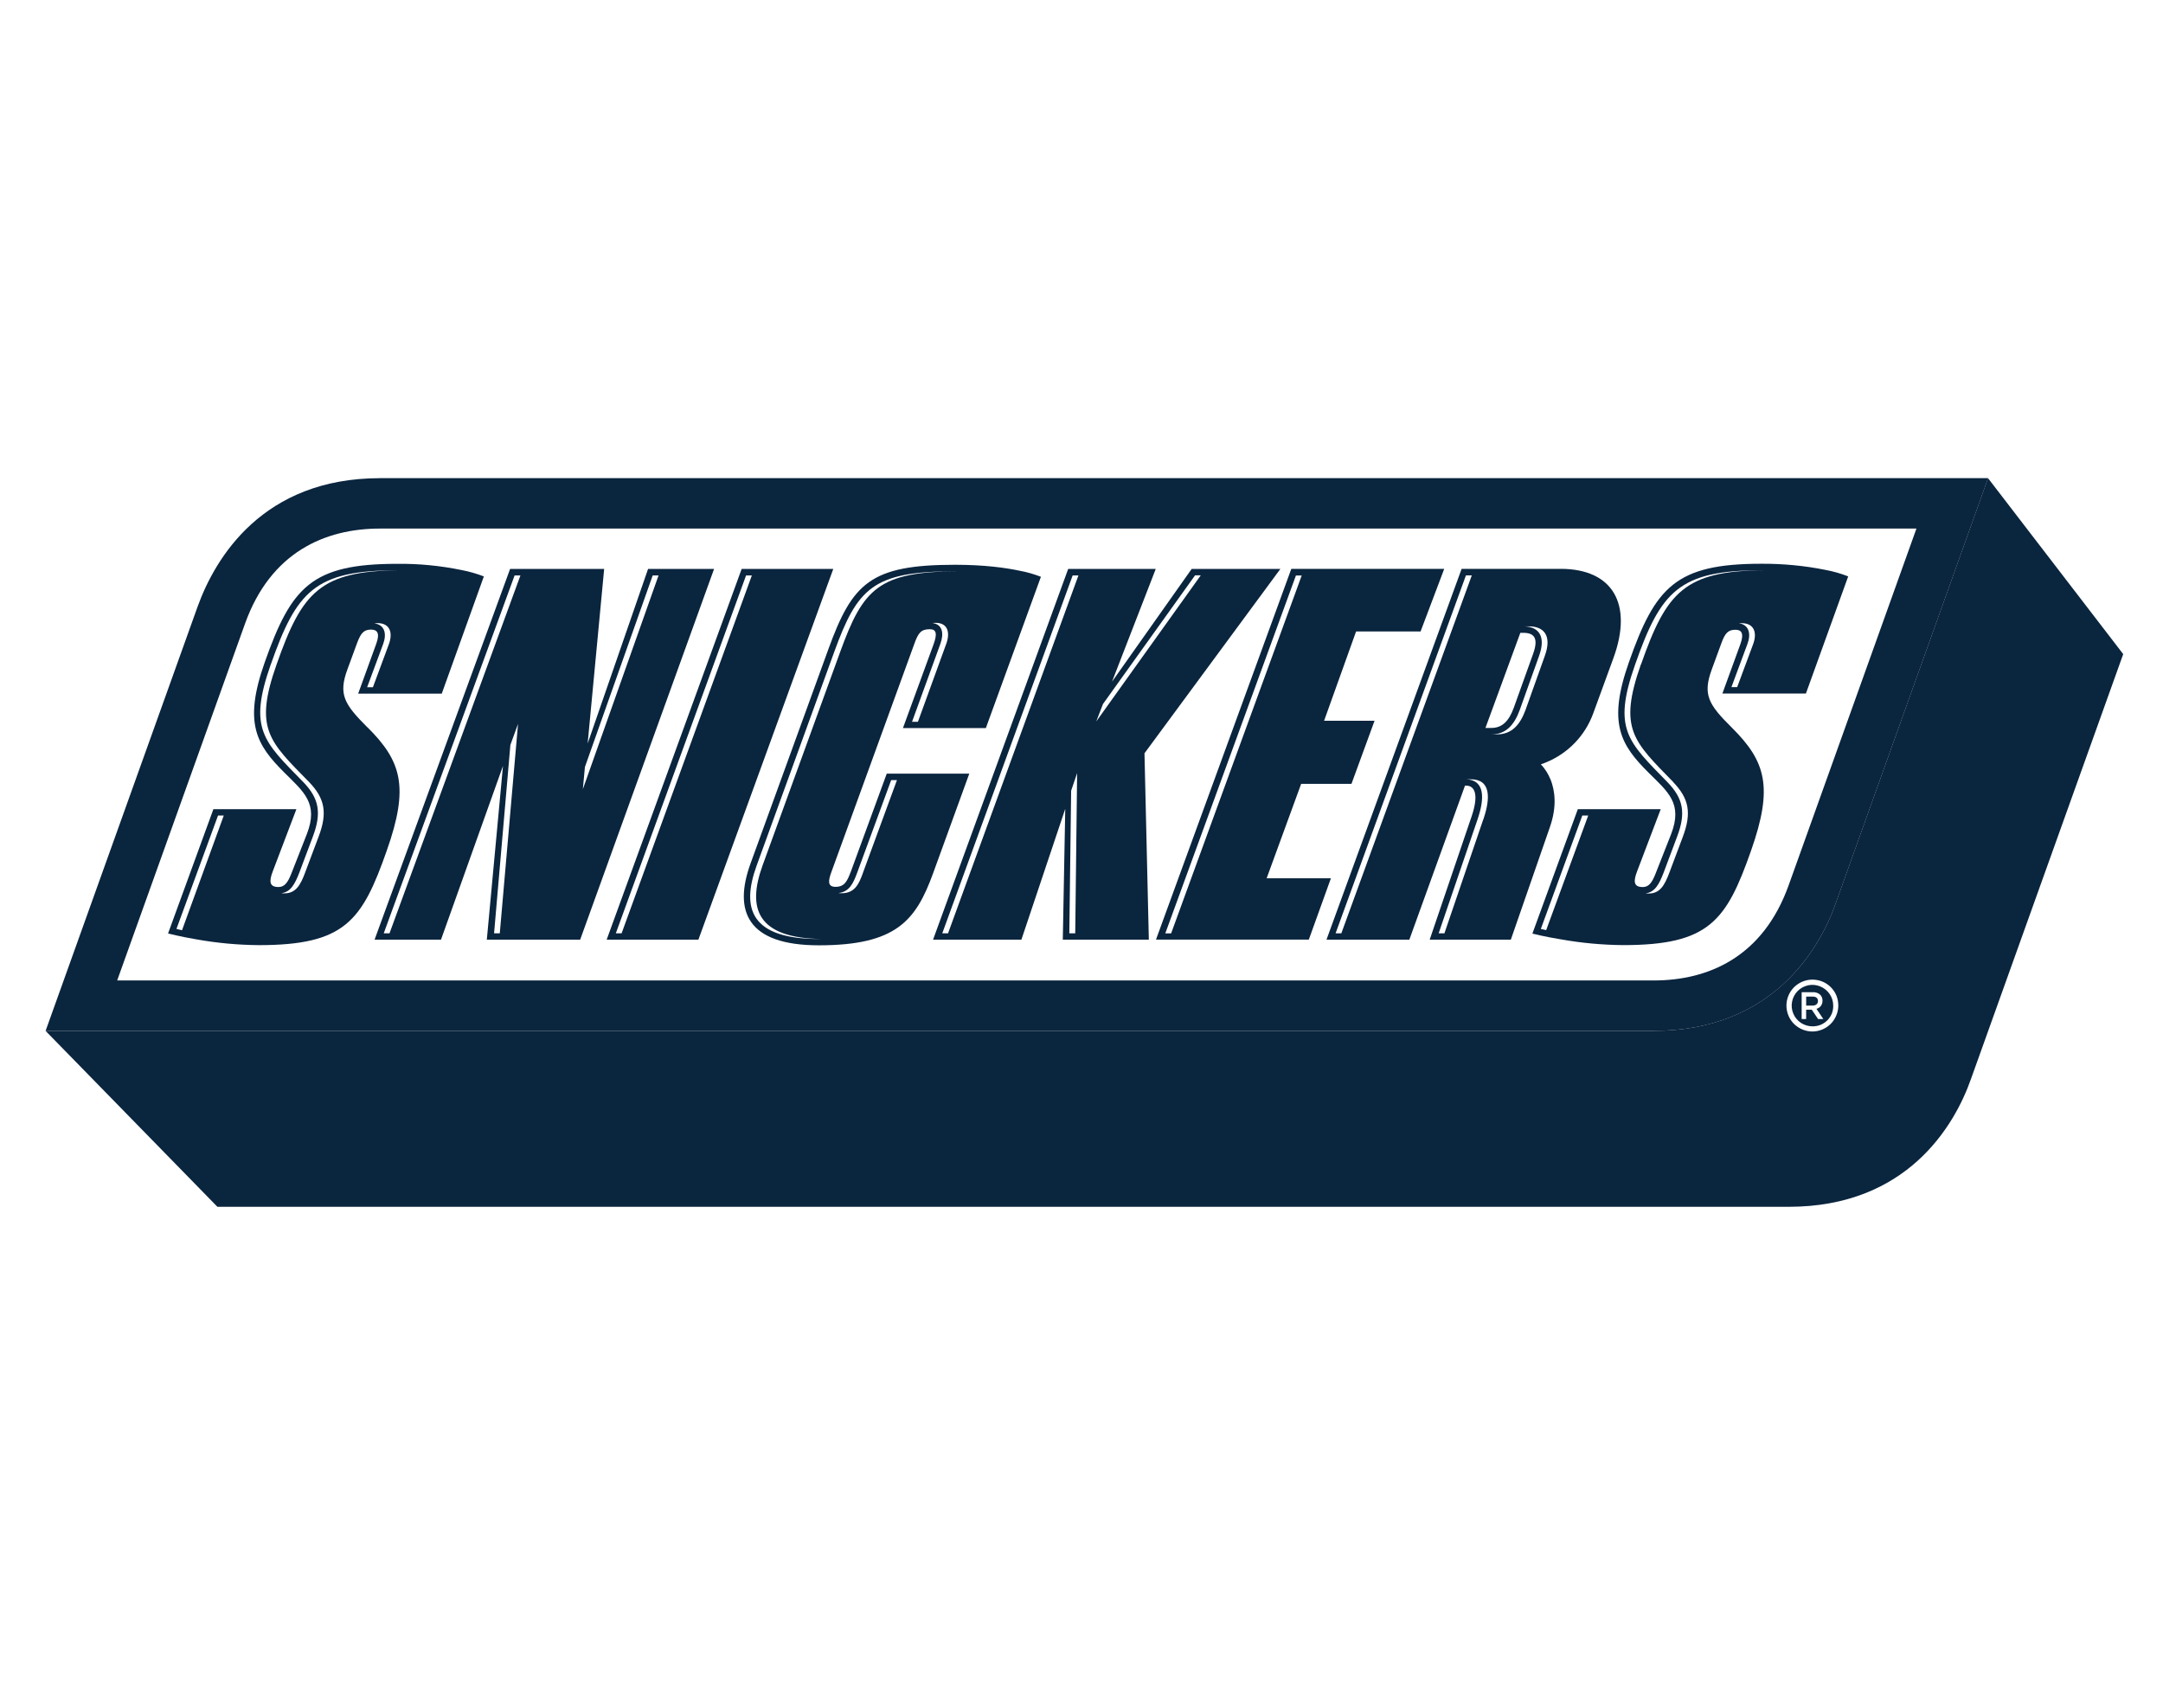 <svg width="76" height="60" viewBox="0 0 76 60" fill="none" xmlns="http://www.w3.org/2000/svg">
<g clip-path="url(#clip0_432_97826)">
<mask id="mask0_432_97826" style="mask-type:luminance" maskUnits="userSpaceOnUse" x="0" y="0" width="76" height="60">
<path d="M76 0H0V60H76V0Z" fill="white"/>
</mask>
<g mask="url(#mask0_432_97826)">
<path d="M13.352 16.8C9.23 16.8 7.559 19.604 6.942 21.317L1.602 36.219H58.103C62.238 36.219 63.927 33.394 64.514 31.702L69.854 16.8H13.352ZM62.846 31.106C61.947 33.613 60.043 34.448 58.103 34.448H4.117L8.609 21.913C9.506 19.406 11.413 18.571 13.352 18.571H67.337L62.846 31.106Z" fill="#0A253E"/>
<path d="M63.877 35.171C63.877 35.069 63.81 35.014 63.691 35.014H63.462V35.331H63.693C63.805 35.329 63.877 35.267 63.877 35.171Z" fill="#0A253E"/>
<path d="M69.852 16.8L64.512 31.702C63.928 33.391 62.236 36.218 58.101 36.218H1.6L7.639 42.4H62.852C66.986 42.4 68.675 39.575 69.262 37.883L74.602 22.982L69.852 16.8ZM64.438 35.834C64.338 35.984 64.197 36.101 64.03 36.17C63.863 36.24 63.679 36.259 63.503 36.223C63.326 36.187 63.164 36.101 63.035 35.975C62.909 35.848 62.821 35.686 62.787 35.507C62.751 35.331 62.77 35.147 62.84 34.98C62.909 34.813 63.026 34.672 63.176 34.572C63.326 34.472 63.503 34.419 63.682 34.419C63.801 34.419 63.92 34.441 64.03 34.486C64.14 34.531 64.243 34.598 64.326 34.682C64.41 34.765 64.479 34.868 64.524 34.977C64.569 35.087 64.591 35.206 64.591 35.326C64.591 35.507 64.538 35.681 64.438 35.832V35.834Z" fill="#0A253E"/>
<path d="M63.957 34.657C63.824 34.603 63.678 34.588 63.537 34.617C63.397 34.646 63.265 34.715 63.165 34.817C63.063 34.92 62.996 35.049 62.967 35.192C62.938 35.333 62.955 35.481 63.01 35.612C63.065 35.745 63.158 35.858 63.28 35.939C63.399 36.017 63.54 36.06 63.685 36.06C63.781 36.06 63.876 36.044 63.967 36.008C64.055 35.972 64.136 35.917 64.205 35.85C64.272 35.781 64.327 35.7 64.363 35.612C64.399 35.524 64.415 35.426 64.413 35.33C64.413 35.187 64.37 35.046 64.289 34.927C64.208 34.808 64.093 34.715 63.962 34.66L63.957 34.657ZM63.881 35.803L63.659 35.474H63.461V35.803H63.304V34.86H63.704C63.752 34.858 63.8 34.865 63.843 34.882C63.888 34.898 63.929 34.922 63.962 34.956C64.012 35.011 64.038 35.085 64.036 35.158C64.038 35.223 64.019 35.287 63.981 35.34C63.943 35.392 63.886 35.428 63.824 35.445L64.065 35.803H63.879H63.881Z" fill="#0A253E"/>
<path d="M22.771 19.989L20.648 26.123L21.228 19.989H17.923L13.161 33.015H15.495L17.673 26.91L17.105 33.015H20.385L25.09 19.989H22.771ZM17.563 32.791H17.36L17.933 26.173L18.202 25.433L17.561 32.789L17.563 32.791ZM13.686 32.791H13.483L18.081 20.218H18.286L13.686 32.791ZM20.552 26.948L22.933 20.218H23.139L20.479 27.728L20.552 26.948Z" fill="#0A253E"/>
<path d="M44.992 19.989H41.871L39.073 23.949L40.609 19.989H37.532L32.784 33.015H35.888L37.429 28.418L37.343 33.015H40.366L40.213 26.466L44.99 19.986L44.992 19.989ZM37.78 32.791H37.572L37.636 27.781L37.846 27.163L37.78 32.791ZM33.311 32.791H33.108L37.689 20.218H37.892L33.311 32.791ZM38.755 24.734L41.991 20.213H42.191L38.519 25.347L38.755 24.734Z" fill="#0A253E"/>
<path d="M44.504 30.861L45.718 27.54H47.486L48.297 25.323H46.524L47.648 22.186H49.914L50.745 19.986H45.372L40.617 33.013H45.987L46.763 30.859H44.506L44.504 30.861ZM40.944 32.794L45.534 20.22H45.737L41.149 32.794H40.946H40.944Z" fill="#0A253E"/>
<path d="M31.156 27.184L29.906 30.596C29.77 30.954 29.684 31.156 29.359 31.159C29.063 31.159 29.106 30.93 29.209 30.646L32.129 22.613C32.265 22.236 32.361 22.107 32.671 22.107C32.909 22.107 32.933 22.276 32.8 22.644L31.726 25.581H34.639L36.574 20.265C36.333 20.172 36.085 20.1 35.83 20.053C35.336 19.948 34.587 19.843 33.556 19.843C30.576 19.843 29.949 20.489 29.102 22.82L26.372 30.336C25.764 32.008 26.246 33.213 28.772 33.213C31.485 33.213 32.179 32.347 32.783 30.689L34.057 27.182H31.156V27.184ZM33.246 22.625L32.253 25.359H32.046L33.041 22.622C33.172 22.26 33.122 21.935 32.761 21.89C32.8 21.883 32.838 21.883 32.876 21.883C33.313 21.883 33.389 22.238 33.246 22.627V22.625ZM28.772 32.991C26.398 32.991 26.031 31.941 26.584 30.417L29.312 22.904C30.13 20.659 30.672 20.072 33.558 20.072H33.656C30.865 20.084 30.326 20.685 29.521 22.904L26.792 30.412C26.246 31.922 26.599 32.965 28.887 32.991H28.775H28.772ZM30.318 30.679C30.175 31.068 30.03 31.388 29.56 31.383C29.526 31.383 29.495 31.383 29.462 31.376C29.846 31.333 29.98 31.032 30.113 30.677L31.313 27.408H31.516L30.316 30.679H30.318Z" fill="#0A253E"/>
<path d="M26.059 19.989L21.316 33.015H24.539L29.278 19.989H26.059ZM21.841 32.791H21.638L26.214 20.218H26.417L21.841 32.791Z" fill="#0A253E"/>
<path d="M54.479 27.385C54.4 27.189 54.285 27.008 54.14 26.853C54.202 26.836 54.262 26.812 54.321 26.786C54.703 26.631 55.049 26.395 55.335 26.099C55.622 25.801 55.841 25.448 55.982 25.059L56.69 23.121C57.387 21.213 56.657 19.989 54.841 19.986H51.356L46.608 33.015H49.519L51.475 27.602H51.506C51.845 27.599 51.95 27.957 51.714 28.664L50.234 33.015H53.085L54.457 29.062C54.717 28.318 54.629 27.762 54.481 27.385H54.479ZM47.13 32.791H46.928L51.508 20.215H51.714L47.13 32.791ZM52.114 28.797L50.752 32.791H50.549L51.912 28.8C52.172 28.046 52.176 27.409 51.518 27.38H51.668C52.379 27.373 52.382 28.022 52.117 28.797H52.114ZM52.193 25.576L53.419 22.234H53.522C53.894 22.234 54.073 22.406 53.866 22.978L53.19 24.863C53.019 25.335 52.785 25.576 52.396 25.576H52.193ZM52.601 25.803H52.398C52.904 25.803 53.205 25.481 53.4 24.939L54.076 23.05C54.338 22.32 54.037 22.007 53.52 22.007H53.722C54.235 22.007 54.543 22.32 54.278 23.047L53.603 24.939C53.407 25.479 53.107 25.801 52.601 25.801V25.803Z" fill="#0A253E"/>
<path d="M12.912 25.558C12.096 24.742 11.883 24.398 12.208 23.516L12.547 22.592C12.683 22.23 12.79 22.12 13.045 22.12C13.253 22.125 13.358 22.242 13.22 22.619L12.585 24.37H15.522L17.001 20.252C16.746 20.154 16.481 20.078 16.211 20.027C15.469 19.875 14.713 19.801 13.954 19.81C10.951 19.81 10.237 20.617 9.3 23.275C8.546 25.408 9.013 26.169 9.989 27.142C10.664 27.817 11.206 28.221 10.779 29.311L10.237 30.692C10.111 31.014 9.994 31.165 9.784 31.165C9.467 31.165 9.445 30.974 9.586 30.609L10.414 28.43H7.498L5.905 32.797C5.905 32.797 6.317 32.904 6.902 33.004C7.625 33.133 8.355 33.2 9.09 33.207C12.115 33.207 12.721 32.36 13.589 29.888C14.381 27.648 14.109 26.746 12.914 25.555L12.912 25.558ZM6.396 32.684L6.2 32.637L7.661 28.652H7.863L6.396 32.682V32.684ZM13.663 22.635L13.103 24.145H12.9L13.46 22.635C13.592 22.285 13.53 21.951 13.153 21.903C13.188 21.898 13.222 21.893 13.258 21.893C13.723 21.891 13.804 22.253 13.663 22.635ZM11.196 29.392L10.724 30.649C10.555 31.11 10.387 31.387 9.994 31.387C9.958 31.387 9.92 31.387 9.884 31.382C10.211 31.341 10.359 31.069 10.521 30.649L10.993 29.392C11.306 28.559 11.213 28.049 10.65 27.471C9.259 26.049 8.717 25.613 9.512 23.349V23.353C10.421 20.765 11.068 20.037 13.957 20.037H14.043C11.251 20.056 10.612 20.796 9.717 23.349C8.918 25.608 9.459 26.047 10.855 27.471C11.418 28.053 11.511 28.559 11.196 29.392Z" fill="#0A253E"/>
<path d="M60.511 24.367H63.453L64.939 20.251C64.682 20.151 64.417 20.075 64.145 20.024C63.403 19.874 62.647 19.803 61.888 19.807C58.884 19.807 58.163 20.619 57.231 23.276C56.479 25.412 56.944 26.17 57.922 27.144C58.598 27.819 59.139 28.22 58.715 29.312L58.173 30.689C58.047 31.014 57.93 31.166 57.722 31.166C57.4 31.166 57.383 30.973 57.524 30.608L58.352 28.43H55.439L53.843 32.801C53.843 32.801 54.253 32.908 54.842 33.003C55.563 33.132 56.295 33.199 57.028 33.206C60.046 33.206 60.657 32.359 61.523 29.895C62.315 27.65 62.043 26.75 60.848 25.562C60.029 24.751 59.822 24.407 60.144 23.524L60.483 22.599C60.614 22.238 60.724 22.126 60.979 22.126C61.186 22.126 61.287 22.248 61.153 22.625L60.516 24.374L60.511 24.367ZM54.327 32.679L54.139 32.638L55.596 28.654H55.804L54.327 32.679ZM57.653 23.348C56.856 25.614 57.398 26.046 58.791 27.475H58.786C59.349 28.058 59.442 28.563 59.13 29.396L58.657 30.656C58.486 31.111 58.323 31.393 57.93 31.393C57.894 31.393 57.856 31.393 57.82 31.388C58.147 31.345 58.295 31.073 58.455 30.656L58.927 29.396C59.242 28.566 59.149 28.058 58.586 27.478C57.193 26.051 56.653 25.619 57.45 23.355C58.357 20.762 59.003 20.036 61.897 20.036H61.983C59.192 20.055 58.552 20.795 57.658 23.348H57.653ZM61.089 21.9C61.124 21.895 61.158 21.895 61.198 21.895H61.196C61.656 21.895 61.742 22.255 61.597 22.637L61.038 24.142H60.836L61.396 22.632C61.53 22.284 61.465 21.945 61.089 21.897V21.9Z" fill="#0A253E"/>
</g>
</g>
<defs>
<clipPath id="clip0_432_97826">
<rect width="76" height="60" fill="white"/>
</clipPath>
</defs>
</svg>
